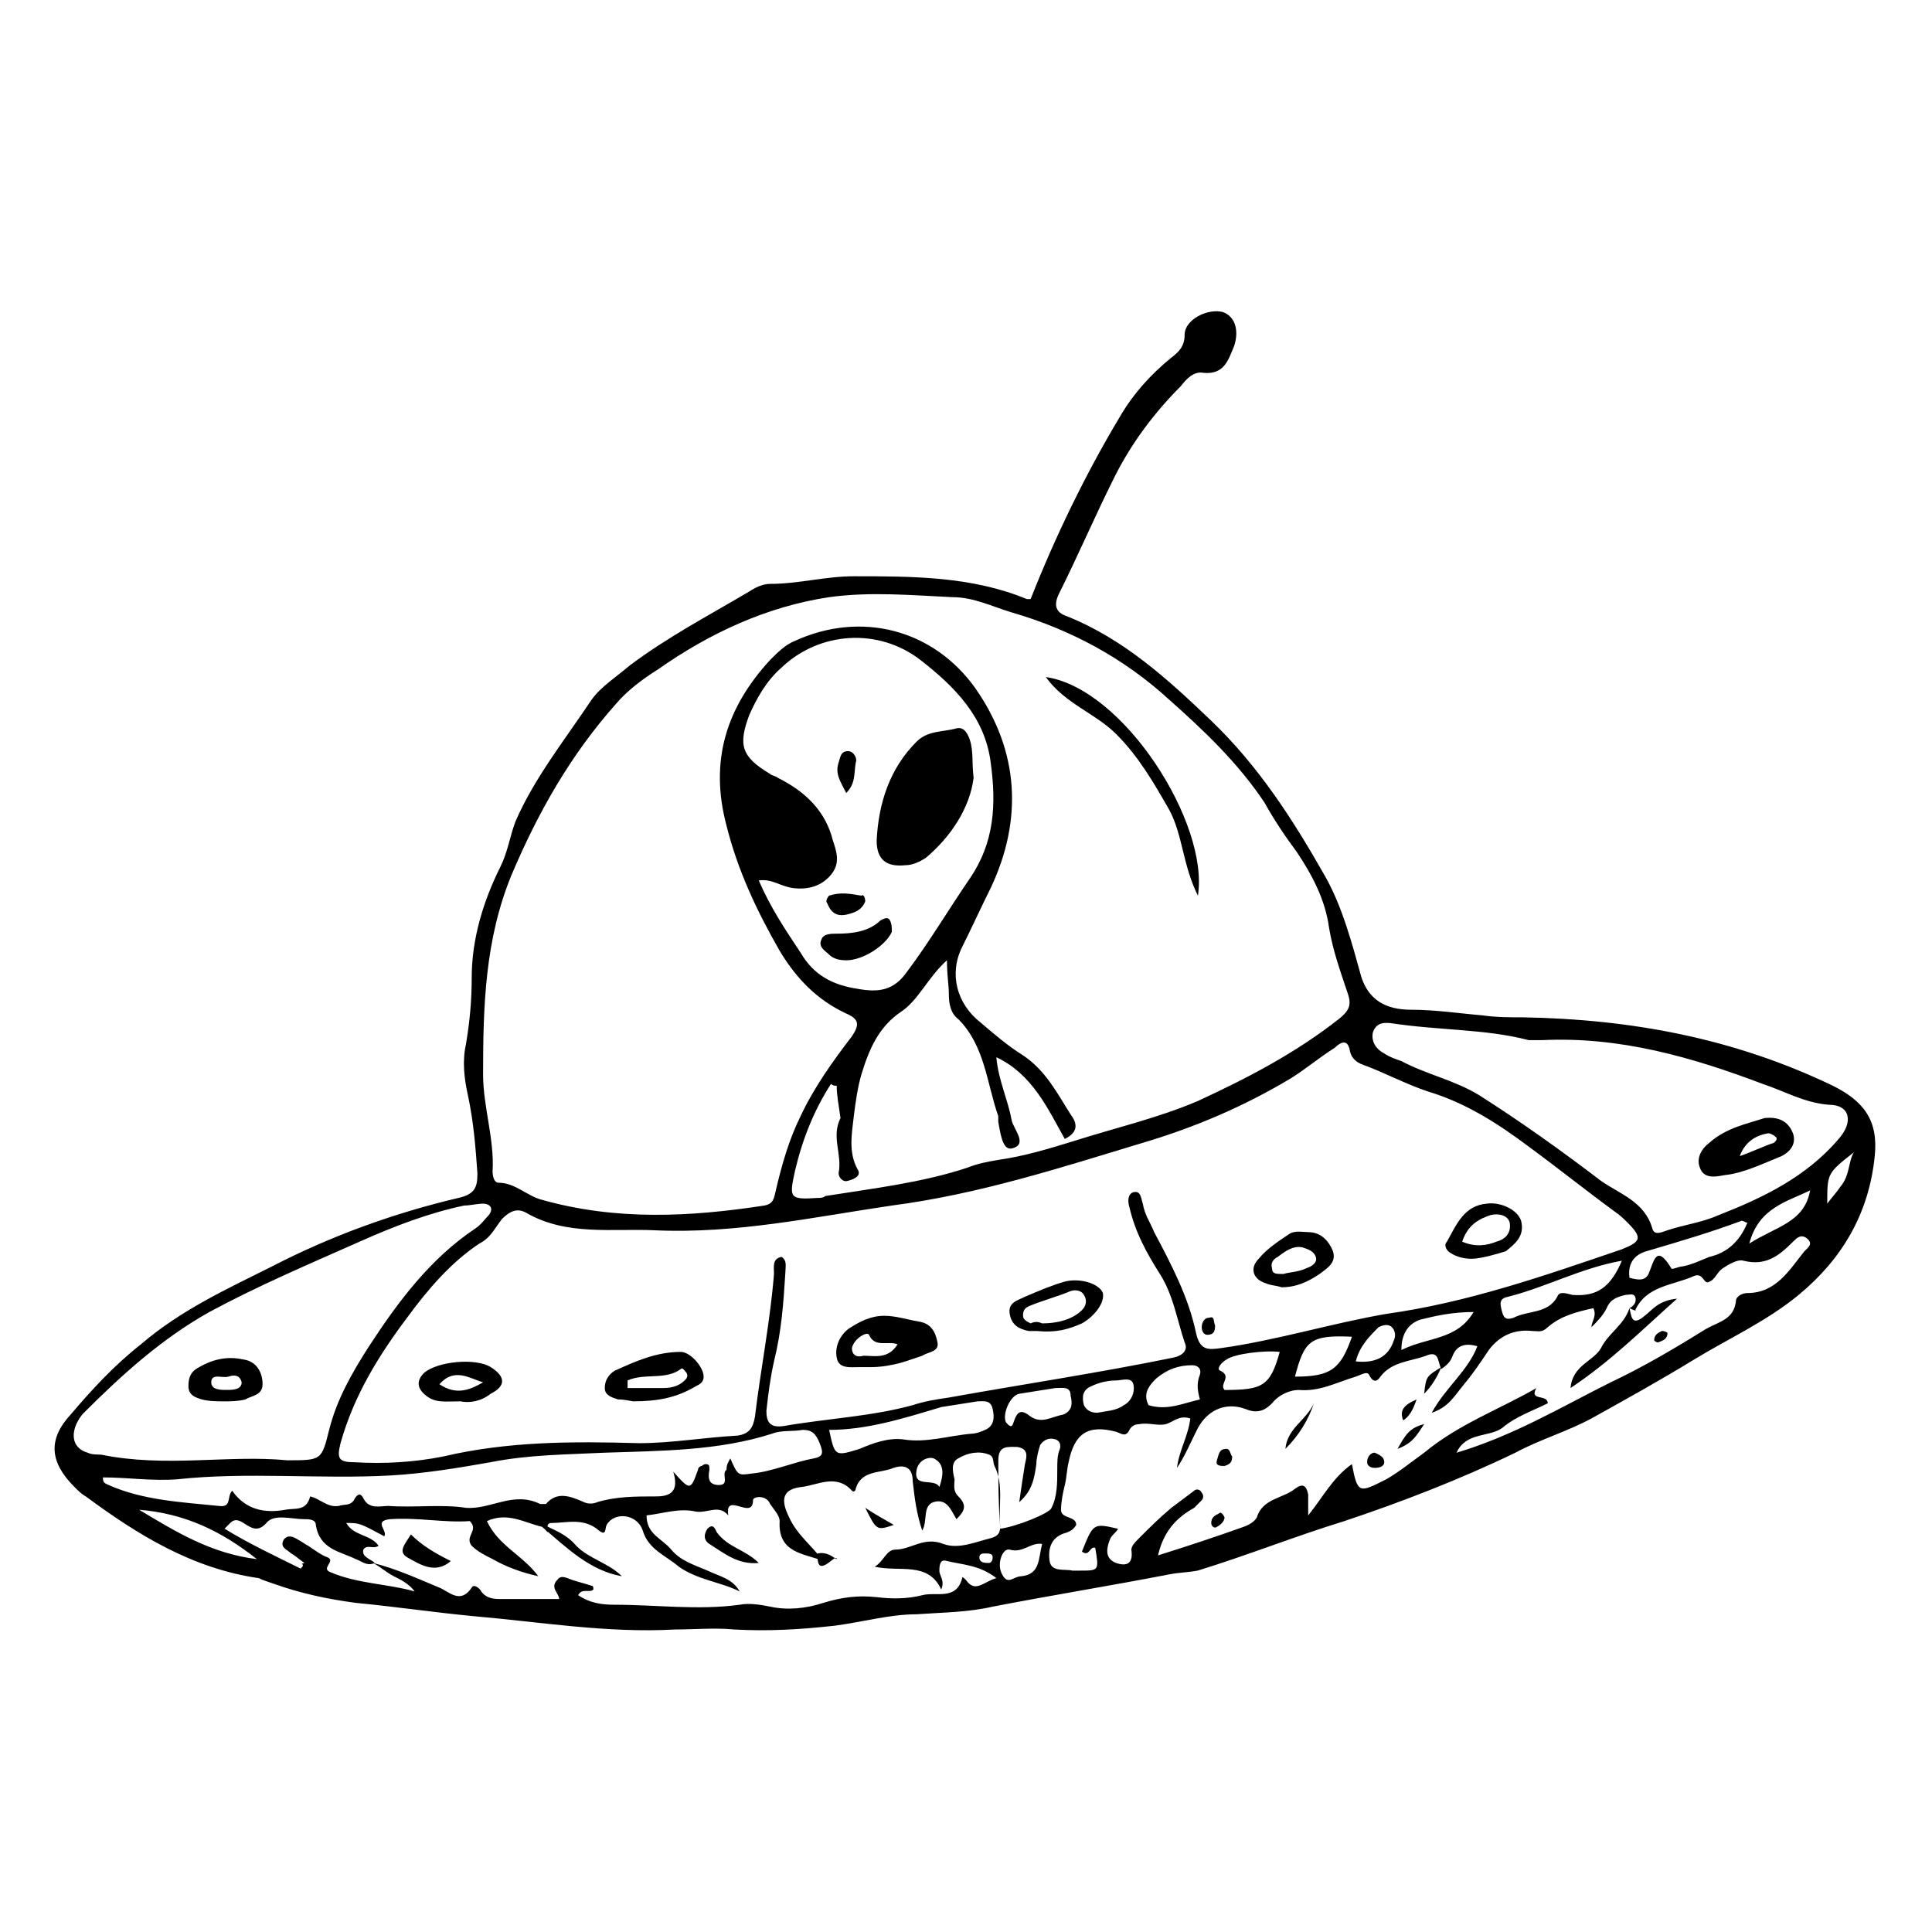 <?xml version="1.0" encoding="UTF-8"?>
<!-- Uploaded to: SVG Repo, www.svgrepo.com, Generator: SVG Repo Mixer Tools -->
<svg fill="#000000" width="800px" height="800px" version="1.1" viewBox="144 144 512 512" xmlns="http://www.w3.org/2000/svg">
 <g>
  <path d="m417.13 302.76c6.551-16.625 14.609-33.25 23.68-48.367 3.527-6.047 8.062-11.082 13.602-15.617 2.016-1.512 3.527-3.023 3.527-6.047 0-4.031 6.047-7.055 10.078-6.047 3.023 1.008 4.535 4.535 3.023 9.07-1.512 3.527-2.519 7.559-8.062 7.055-2.519-0.504-4.535 1.512-6.047 3.527-7.055 7.055-13.098 15.113-17.633 24.184-5.039 10.078-9.574 20.656-14.609 30.73-1.512 3.023-1.008 5.039 2.016 6.047 15.113 6.047 26.703 16.625 38.289 27.711 12.594 12.09 21.664 26.199 30.23 41.312 4.535 8.062 7.055 17.633 9.574 26.703 2.016 6.047 6.551 8.566 13.098 8.566 6.551 0 13.098 1.008 19.145 1.512 3.527 0.504 7.055 0.504 10.578 0.504 28.719 0.504 55.922 5.543 82.121 18.137 8.062 4.031 12.09 9.07 11.082 18.641-1.512 15.113-8.566 27.207-20.152 36.777-8.566 7.055-18.641 11.586-27.711 17.129-9.07 5.543-18.137 10.578-27.207 15.617-6.551 3.527-13.602 5.543-20.152 9.07-14.609 7.055-30.23 13.098-45.344 18.137-13.098 4.031-25.695 9.07-38.793 13.098-2.519 0.504-5.039 0.504-7.559 1.008-15.617 3.023-31.234 5.543-46.855 8.566-6.551 1.512-13.098 1.512-20.152 2.016-7.055 0-14.105 2.016-21.664 3.023-9.07 1.008-17.633 1.512-26.703 1.008-5.039-0.504-10.578 0-15.617 0-18.137 1.008-35.77-2.016-53.402-3.527-10.578-1.008-20.656-2.519-31.234-3.527-7.559-1.008-14.609-2.519-21.664-5.039-1.512-0.504-3.023-1.008-4.031-1.512-17.633-2.519-32.242-11.586-45.848-21.664-1.008-0.504-2.016-1.512-3.023-2.519-6.551-6.551-7.055-12.594-1.008-19.145 5.543-6.551 11.586-13.098 18.641-18.641 10.578-9.07 22.672-14.609 34.762-20.656 15.617-8.062 32.242-14.105 49.375-18.137 4.535-1.008 5.039-3.023 5.039-6.551-0.504-7.055-1.008-13.602-2.519-20.656-1.008-4.535-1.512-9.07-0.504-13.602 1.008-6.047 1.512-11.586 1.512-17.633 0-10.078 3.023-20.152 7.559-29.223 2.016-4.031 2.519-8.062 4.031-12.09 5.039-11.586 13.098-21.664 20.152-32.242 2.519-3.527 6.551-6.047 10.078-9.07 10.078-7.559 20.656-13.098 31.738-19.648 1.512-1.008 3.527-2.016 5.543-2.016 7.559 0 14.609-2.016 22.168-2.016 15.617 0 31.234 0 45.848 6.047 0-0.004 0.504-0.004 1.008-0.004zm158.7 187.92c1.008-0.504 2.016-1.512 1.512-3.023-0.504-1.008-1.512-0.504-2.519-0.504-2.016 0.504-4.031 1.008-5.039 3.527-1.008 2.016-2.519 3.527-4.031 5.039 0-1.512 1.512-3.023 0.504-5.039-4.535 1.008-8.566 2.016-12.09 5.039-1.512 1.512-2.519 1.008-4.031 1.008-4.535-0.504-8.566 1.008-11.586 5.039-2.016 3.023-4.031 6.047-6.551 9.07-2.519 3.023-4.031 6.047-8.566 7.559 3.527-6.551 9.574-11.082 12.09-17.633-3.527-1.008-5.543 0-6.551 2.519-0.504 1.512-1.512 2.519-3.023 3.527-1.008-2.016-0.504-5.039-4.031-3.527-4.031 1.512-9.07 1.512-12.09 5.543-1.008 1.512-2.016 1.512-3.023-0.504-0.504-1.008-2.016 0-3.527 0.504-5.039 1.512-9.574 4.031-15.113 3.527-2.016 0-5.039 1.008-7.055 3.527-1.512 1.512-3.527 3.023-7.055 1.512-5.543-2.016-10.578 0.504-13.098 6.047-1.512 3.023-3.023 6.551-5.039 9.574 0.504-4.535 3.023-8.566 3.527-13.098-3.023-1.008-4.535 1.008-6.551 1.512-2.016 0.504-4.535-0.504-7.055 0-1.008 0-2.016 0.504-2.519 1.512-1.008 2.016-2.016 1.008-3.527 0.504-7.559-2.016-11.082 0.504-12.594 8.062-0.504 2.016-0.504 4.031-1.008 6.047-0.504 2.016-1.008 4.535-1.008 6.551 0 2.519 4.031 1.512 4.031 4.031-1.008 1.512-1.512 1.512-2.519 2.016-4.031 1.008-5.039 4.031-4.535 7.559 0.504 3.023 4.031 2.016 6.047 2.519h2.016c5.039 0 5.039 0 4.031-6.047-1.512-0.504-1.512 2.519-3.527 1.008 3.023-7.559 3.023-7.559 9.574-6.047-0.504 1.008-1.512 1.512-2.016 2.519-1.512 3.527-1.008 5.543 1.512 6.551 3.023 1.008 4.535 0 4.031-3.527 0-1.008 1.008-2.016 2.016-3.023 3.023-3.023 5.543-5.543 8.566-8.062 2.016-1.512 4.031-3.023 6.047-4.535 0.504-0.504 1.512-0.504 2.016 0.504 0.504 0.504 0.504 1.512 0 2.016-0.504 0.504-1.512 1.512-2.016 2.016-4.535 2.519-8.062 6.047-9.574 12.594 8.062-2.519 15.617-5.039 22.672-7.559 1.512-0.504 3.023-1.512 3.527-2.519 1.512-5.039 7.055-5.039 10.078-7.559 2.016-1.512 3.023-1.008 3.527 1.512v5.543c4.031-5.039 6.551-10.078 11.586-13.602 1.512 8.062 2.016 7.559 9.07 4.031 3.527-2.016 6.551-4.535 10.078-7.055 9.07-7.559 20.152-11.586 29.727-17.129-2.016 3.527 3.023 1.512 3.023 4.031-4.031 2.016-8.566 3.527-12.09 6.551-3.527 2.519-9.574 1.008-12.09 6.551 15.113-4.535 27.711-12.09 40.809-18.641 8.566-4.031 17.129-9.07 25.191-14.105 3.527-2.016 7.559-2.519 8.062-7.559 0-1.008 1.512-2.016 3.023-2.016 7.559 0 11.082-6.047 15.113-11.082 1.008-1.008 2.519-2.016 0.504-3.527-1.512-1.008-2.519 0-3.527 1.008-3.527 3.527-7.055 6.551-13.098 5.039-1.512-0.504-4.031 1.008-5.543 2.016-1.512 1.008-2.016 3.023-3.527 3.527-1.512 1.008-1.512-2.519-4.031-1.512-5.543 2.519-12.594 2.519-15.617 9.07 1 0.48-0.512-0.023-1.52-0.527zm-288.18 57.938c-4.535-1.008-9.07-4.031-14.609-1.512 3.023 6.551 9.574 9.07 13.602 14.609-4.535-1.008-8.566-2.519-12.09-4.535-2.016-1.008-4.031-2.016-5.543-3.527-2.016-2.519 2.016-4.031-0.504-6.551-6.551 0.504-13.602-1.008-21.16-0.504-4.535 0.504-0.504 3.023-1.512 4.535-6.551-3.527-6.551-3.527-10.078-3.527 2.016 3.527 6.551 3.023 8.566 6.047-1.512 1.008-3.023-0.504-4.031 1.008-0.504 2.016 2.016 2.519 3.023 3.527-2.016 1.008-3.527-0.504-5.039-1.008-4.031-2.016-9.574-2.519-10.578-9.07 0-1.512-2.016-1.512-3.023-1.512-3.527 0-8.062-1.512-10.078 1.008-4.031 4.535-6.551-3.023-9.574 0l-1.512 1.512c6.551 4.031 13.098 7.055 20.152 10.578 0 0 0.504-0.504 0.504-0.504 0.504-1.008-1.008-0.504 0.504-1.008-1.512-1.008-2.519-2.016-3.527-2.519-1.008-1.008-3.023-1.512-2.016-3.527 1.008-1.512 2.519-1.008 4.031 0 1.008 0.504 1.512 1.008 2.519 1.512 1.512 1.008 3.527 2.519 5.039 3.023 2.519 1.008-2.016 3.023 1.008 4.031 7.055 3.023 15.113 3.023 22.168 5.039-1.512-2.016-3.527-3.023-5.543-4.031-2.016-1.008-3.527-2.519-5.543-3.527 6.047 1.512 11.586 4.031 17.633 6.551 2.519 1.008 5.543 4.535 8.566 0 0.504-1.008 2.016 0 2.519 1.008 1.512 2.016 3.527 2.016 5.543 2.016h15.113c0-1.512-2.519-3.023-0.504-5.039 1.008-1.512 2.519-0.504 4.031 0s3.527 1.008 5.039 1.512c0.504 0 0.504 0.504 0.504 1.008-1.008 1.008-3.023-0.504-4.031 1.512 3.023 2.016 6.047 2.519 9.574 2.519 11.082 0 22.168 1.512 33.25 0 2.519-0.504 5.543 0 8.062 0.504 4.535 1.008 9.574 0.504 14.105-1.008 5.039-1.512 9.07-2.016 14.105-1.512 4.031 0.504 8.062 0.504 12.09-0.504 3.527-1.008 9.07 1.512 10.578-4.535 0-0.504 0.504 0 1.008 0.504 2.519 3.527 4.535 0.504 8.062-0.504-4.535-3.527-9.07-3.527-13.098-4.535-1.512-0.504-2.016 0.504-2.016 2.519 0 1.512 1.512 2.519 0.504 5.039-3.527-7.559-11.082-4.535-17.633-6.047 2.519-1.512 3.023-4.535 5.543-4.535 4.031 0 7.559-3.527 12.594-1.512 4.031 1.512 8.566-0.504 12.594-1.512 2.016-0.504 2.519-1.512 2.519-3.023-0.504-5.543 1.008-11.082-1.512-16.121-0.504-1.008 0-2.519-1.512-3.023-2.519-1.008-5.543-0.504-8.062 1.008-2.016 1.008-1.512 3.527-1.008 5.543 0 1.512-0.504 3.023 1.008 4.535 2.519 2.519 1.512 4.031-0.504 6.047-1.512-2.519-2.519-5.543-6.047-4.535-3.023 1.008-1.512 5.039-3.023 7.559-1.512-4.535-2.016-8.566-2.519-13.098 0-3.527-2.016-4.535-5.039-3.527-3.527 1.512-8.566 0.504-10.078 5.543 0 0.504-0.504 1.008-1.008 0.504-4.031-4.535-9.07-1.512-13.098-1.008-5.039 0.504-6.047 3.023-3.527 8.062 2.016 4.535 6.047 7.559 9.07 11.586-5.039-2.016-12.09-2.016-11.586-10.578 0-1.512-1.512-3.023-2.519-4.535-1.008-2.519-4.535-2.016-4.535-1.008 0 5.543-7.559-2.519-6.551 4.031-2.519-3.023-5.543-0.504-8.566-1.008-4.535-1.008-8.566 0.504-13.098 1.008 0 5.039 4.031 6.047 6.551 9.07 2.519 3.023 6.047 4.031 9.574 5.543 3.023 1.512 6.551 2.016 8.566 5.543-5.039-2.519-11.082-3.023-16.121-6.551-3.527-3.023-8.062-4.535-9.574-9.574-1.512-4.535-7.559-5.039-9.574-1.512-0.504 1.008 0 3.023-2.016 1.512-4.031-3.527-8.566-2.016-12.594-2.016-1.512 0-1.008 1.512-1.008 2.519-1.504-2.016-1.504-1.512-1.504-1.512zm78.09-116.88c-0.504 0-1.008 0-1.512-0.504-4.535 7.055-7.559 14.609-9.574 23.176-1.512 7.055-1.512 7.559 6.047 7.055 0.504 0 1.512 0 2.016-0.504 12.594-2.016 25.695-3.527 37.785-7.559 2.519-1.008 5.039-1.512 8.062-2.016 7.055-1.008 13.602-3.023 20.152-5.039 11.082-3.527 22.168-6.047 32.746-10.578 13.098-6.047 25.695-12.594 37.281-21.664 2.519-2.016 3.527-3.527 2.519-6.551-2.016-6.047-4.031-11.586-5.039-17.633-1.008-7.559-4.535-14.105-8.566-20.152-3.023-4.031-6.047-8.566-8.566-13.098-7.055-10.578-16.121-19.145-25.191-27.207-12.09-11.082-26.199-18.641-41.816-23.176-5.039-1.512-10.078-4.031-15.617-4.031-11.082-0.504-21.664-1.512-32.746 0-16.625 2.519-31.738 9.574-45.344 19.145-4.031 2.519-8.062 5.543-11.082 9.07-12.09 13.602-20.656 28.719-27.711 45.344-7.055 17.129-7.559 34.762-7.559 52.898 0 8.566 3.023 17.129 2.519 25.695 0 1.512 0.504 3.023 1.512 3.023 4.535 0 7.559 3.527 11.586 4.535 19.648 5.543 39.297 4.535 58.945 1.512 2.519-0.504 2.519-2.016 3.023-4.031 1.512-6.551 3.527-13.602 6.551-19.648 3.527-7.559 8.566-14.609 13.602-21.16 2.016-3.023 2.016-4.535-1.512-6.047-7.559-3.527-13.098-9.07-17.633-16.625-6.047-10.578-11.082-21.16-14.105-33.25-4.535-17.129 0-31.234 11.586-43.832 2.016-2.016 4.031-4.031 6.551-5.039 17.633-8.062 36.777-3.023 47.863 12.594 11.586 16.625 12.594 34.762 4.031 52.898-2.519 5.039-5.039 10.578-7.559 15.617-3.527 7.055-1.512 15.113 5.039 20.152 3.527 3.023 7.055 6.047 11.082 8.566 6.047 4.031 9.07 10.078 12.594 15.617 1.512 2.016 2.519 4.535-1.512 6.551-4.535-8.062-8.566-17.129-18.137-21.664 0.504 6.047 3.023 11.082 4.031 16.625 0.504 2.519 4.535 6.551 0 7.559-2.519 0.504-3.023-4.535-3.527-7.055v-1.512c-3.023-8.566-3.527-18.641-10.578-25.695-2.016-1.512-2.519-4.031-2.519-6.551s-0.504-5.039-0.504-9.07c-5.039 4.535-7.559 10.578-12.09 13.602-6.047 4.031-8.566 10.078-10.578 16.625-1.008 3.527-1.512 7.055-2.016 11.082-0.504 4.535-1.512 9.574 1.008 14.105 1.008 1.512-0.504 2.519-2.519 3.023-1.512 0.504-2.519-1.008-2.519-2.016 1.008-5.039-2.016-9.574 0.504-14.609-0.5-3.516-1.004-6.035-1.004-8.555zm-14.609 45.344c1.512 1.008 1.008 2.519 1.008 4.031-0.504 8.062-1.008 15.617-3.023 23.68-1.008 4.535-1.512 8.566-2.016 13.098 0 3.023 1.008 4.535 4.535 4.031 11.586-2.016 23.176-2.519 34.258-5.543 3.023-1.008 6.047-1.512 9.574-2.016 19.648-3.527 39.801-6.551 59.449-10.578 2.519-0.504 4.031-2.016 3.023-4.031-2.016-6.047-3.023-12.594-6.551-18.137-3.527-5.543-6.551-11.082-8.062-17.633-0.504-1.512-0.504-3.527 1.008-4.031 2.016-0.504 2.016 1.512 2.519 3.023 0.504 3.023 2.016 5.039 3.023 7.559 4.535 8.566 9.07 17.129 11.082 26.703 1.008 4.535 3.023 4.535 6.551 4.031 14.609-2.016 29.223-6.551 43.832-9.07 21.664-3.023 41.816-10.078 62.473-17.129 5.039-2.016 5.543-3.023 1.512-7.055-1.008-1.008-2.016-2.016-3.527-3.023-7.559-5.543-15.113-11.586-22.672-17.129-8.062-6.047-16.625-11.586-26.703-14.609-6.047-2.016-11.586-5.039-17.129-7.055-1.512-0.504-3.023-1.512-3.527-3.527-0.504-3.527-2.519-2.519-4.031-1.008-4.031 2.519-7.559 5.543-11.586 8.062-12.594 7.559-25.695 13.098-39.297 17.129-21.664 6.551-43.328 13.602-66.504 16.625-20.656 3.023-41.312 7.559-62.977 6.551-11.082-0.504-23.176 1.512-33.754-4.535-2.519-1.512-4.535-0.504-6.551 1.512-2.016 2.519-3.023 5.039-6.047 6.551-7.559 5.039-13.602 12.09-19.145 19.648-7.559 10.078-14.105 20.656-17.633 33.25-1.008 4.031-0.504 5.039 3.527 5.039 8.062 0.504 16.121 0 23.68-1.512 17.129-4.031 34.258-4.031 51.891-3.527 8.566 0 17.129-1.512 26.199-2.016 3.023-0.504 4.031-2.016 4.535-5.039 1.512-12.594 4.031-25.191 5.039-37.785 0-2.016-0.504-4.031 2.016-4.535zm-6.047-99.754c3.023 7.055 7.055 13.098 11.082 19.145 3.527 6.047 8.566 8.566 15.113 9.574 5.543 1.008 9.574 0.504 13.098-4.535 6.047-8.062 11.082-16.625 16.625-24.688 6.551-9.574 7.055-19.648 5.543-30.73-1.512-12.09-9.574-20.152-18.641-27.207-11.082-8.566-26.703-7.559-36.777 2.016-4.031 3.527-6.551 8.062-8.566 12.594-3.023 8.062-2.016 11.082 5.543 15.617 0.504 0.504 1.512 0.504 2.016 1.008 7.055 3.527 12.594 8.566 14.609 16.625 1.008 3.023 2.016 6.047-0.504 9.07-2.519 3.023-6.047 4.031-10.078 3.527-3.519-0.504-5.535-2.519-9.062-2.016zm167.27 37.785c-1.008 0-3.527-0.504-4.535 2.519-0.504 2.519 1.008 4.535 3.023 5.543 1.512 1.008 3.023 1.512 4.535 2.016 6.551 3.527 14.105 5.039 20.656 9.07 11.082 7.055 21.664 14.609 32.242 22.672 5.039 3.527 11.586 5.543 13.602 12.594 0.504 2.016 2.519 1.008 4.031 0.504 4.535-1.512 9.07-2.016 13.602-4.031 11.586-4.535 23.176-10.078 31.738-20.152 4.031-4.535 3.023-9.07-2.519-9.07-6.551-0.504-11.586-3.527-17.633-5.543-18.641-7.055-37.785-12.594-58.441-11.586h-3.527c-11.582-3.023-23.676-2.519-36.773-4.535zm-292.21 115.88c9.07 0 9.07 0 11.082-8.062 2.016-8.062 6.047-15.113 10.578-22.168 7.559-11.586 16.121-23.176 28.215-31.234 1.512-1.008 2.519-2.519 3.527-3.527 1.512-2.016 0-3.023-1.512-3.023-1.512 0-3.527 0.504-5.039 0.504-9.574 2.016-18.641 5.543-27.711 9.574-13.602 6.047-26.703 11.586-39.801 18.641-12.594 7.055-23.176 16.625-33.25 26.703-1.008 1.008-1.512 2.016-2.016 3.023-1.512 3.527-0.504 6.551 3.023 7.559 1.008 0.504 2.519 0.504 3.527 0.504 17.133 3.523 33.758-0.004 49.375 1.508zm117.39-0.504c2.016 4.535 2.016 4.535 5.543 4.031 5.543-0.504 11.082-3.023 16.625-4.031 2.519-0.504 2.519-1.512 1.512-4.031-1.008-2.519-2.016-3.527-4.535-3.527-2.519 0.504-5.543 0-8.062 1.008-14.105 4.535-29.219 4.535-44.336 5.039-10.078 0.504-20.152 0.504-30.23 2.519-8.566 1.512-17.633 3.023-26.703 3.527-18.641 1.008-37.785-1.008-56.426 1.008-6.551 0.504-13.098-0.504-19.648-0.504 0 1.512 0.504 1.512 1.512 2.016 9.07 4.031 19.145 4.535 29.223 5.543 3.527 0.504 2.016-2.519 3.527-4.031 3.527 5.039 8.566 6.047 14.105 5.039 2.519-0.504 5.543 0.504 6.551-3.527 2.519 0.504 4.535 3.023 7.559 2.519 1.512-0.504 3.023 0 4.031-1.512 0.504-1.008 1.512-2.519 2.519-0.504 1.512 3.023 4.535 2.016 6.551 2.016 7.055 0.504 14.105-0.504 20.656 0.504 6.551 0.504 12.594-4.535 19.648-1.008h1.512c3.023-3.527 6.551-2.016 10.078-0.504 1.008 0.504 2.519 0.504 3.527 0 5.039-1.512 10.078-1.512 15.617-1.512 4.031 0 6.047-1.512 4.535-6.551 4.535 5.039 4.535 5.039 6.551-0.504 0-0.504 0.504-1.008 1.008-1.008 0.504-0.504 1.008-0.504 1.008-0.504 1.008 0 1.008 0.504 1.008 1.512-0.504 2.519 0 4.031 2.519 4.031 3.023 0 0.504-3.023 2.016-4.031-0.008-1.512 0.496-2.016 1-3.023zm26.195-7.555c1.512 7.055 1.512 7.055 8.062 5.039 3.527-1.512 7.559-3.023 11.586-2.519 6.047 1.008 12.09-1.008 18.137-1.512 1.008 0 2.519-0.504 3.527-1.008 2.519-1.008 2.519-3.527 2.016-5.543-0.504-2.519-2.519-2.016-4.031-2.016-3.023 0.504-6.551 1.008-9.574 1.512-10.074 3.023-19.645 6.047-29.723 6.047zm45.344 26.195c4.031-0.504 13.098-4.031 13.602-5.543 1.512-3.023 1.512-6.551 1.512-10.078 0-2.016 0-3.527 0.504-5.039 0.504-1.008 0.504-2.519-1.008-3.023s-3.023 0-4.031 1.512c-0.504 1.512-1.008 3.527-1.008 5.039-0.504 3.527-1.008 7.055-4.535 10.078 0.504-3.527 1.008-7.055 1.512-10.078 0.504-2.016 1.008-4.031-2.016-4.535-2.519 0-5.039-0.504-5.039 3.527 0.004 6.051 0.004 11.594 0.508 18.141zm198-81.113c-0.504 0-1.008-0.504-1.512-0.504-8.062 3.023-16.625 5.543-25.191 8.062-3.527 1.008-5.039 3.527-4.535 7.055 2.016 0.504 4.031 1.008 5.039-1.008 1.512-3.527 2.016-8.062 6.047-1.512 0 0.504 2.016-0.504 3.023-0.504 2.519-0.504 4.535-1.512 7.055-2.519 4.535-1.008 8.062-4.031 10.074-9.07zm-33.25 10.078c-11.082 2.016-20.152 7.055-30.23 9.574-2.519 0.504-2.016 2.016-1.512 4.031 0.504 2.016 1.512 2.016 3.023 1.512 4.031-2.016 9.07-1.008 11.586-5.543 0.504-1.512 2.016-1.008 4.031-0.504 6.551 0.5 10.078-2.019 13.102-9.07zm-90.684 24.184c-4.031-0.504-12.09 0.504-14.105 2.016-1.008 0.504-3.023 2.519-1.512 3.023 3.023 1.512-0.504 3.527 1.008 5.039 10.074-0.004 12.09-1.012 14.609-10.078zm-59.453 9.57c-3.023 0.504-6.551 1.008-9.574 1.512-2.519 0.504-4.535 5.543-3.527 7.559 0.504 0.504 1.512 2.016 2.016 0 1.008-3.023 2.016-3.527 4.535-1.512 3.023 2.016 5.543 0 8.566-0.504 2.519-1.008 2.519-3.023 2.016-5.039 0-2.519-2.016-2.016-4.031-2.016zm24.688 4.535c5.039 1.512 9.07-0.504 13.602-1.512-0.504-2.016-1.008-4.031 0-6.551 0.504-1.512-0.504-2.519-2.016-2.519-3.527 0-6.551 1.008-9.574 3.527-2.012 2.016-3.523 4.031-2.012 7.055zm53.91-18.137c-11.082-0.504-12.594 1.008-15.113 10.578 9.57 0 12.09-2.016 15.113-10.578zm-290.2 58.945c-9.574-7.559-19.145-12.09-31.234-13.098 10.074 6.043 19.141 11.586 31.234 13.098zm322.44-65.496c-5.543 0-10.078 1.008-14.105 2.016-3.023 1.008-5.039 3.527-5.039 8.062 7.055-3.527 14.609-2.519 19.145-10.078zm89.176-32.242c-6.047 3.023-13.602 4.535-16.121 14.105 7.051-4.535 14.609-5.543 16.121-14.105zm-188.93 58.945c2.519-0.504 5.039-0.504 7.055-2.016 2.016-1.008 3.023-3.527 2.519-5.543-0.504-2.016-3.023-1.008-4.535-1.008-2.016 0-4.535 0.504-6.551 1.512-2.519 1.008-2.519 3.023-2.016 5.039 0.504 1.008 1.512 2.016 3.527 2.016zm-14.609 34.762c-3.023-0.504-5.039 2.519-8.566 1.512-2.016-0.504-3.527 4.031-2.016 6.551 1.512 3.023 3.023 0.504 5.039 0.504 5.039-0.504 4.535-4.535 5.543-8.566zm83.129-48.367c5.039 0.504 8.566-1.008 10.078-5.543 0.504-1.008 0.504-2.519-0.504-3.527-1.008-1.008-2.519-0.504-3.527 0-2.523 2.523-5.043 5.043-6.047 9.07zm132-55.418c-7.055 5.543-7.055 5.543-7.055 13.602 1.512-2.016 2.519-3.023 3.527-4.535 2.519-3.019 2.016-6.547 3.527-9.066zm-242.33 88.672c1.008-3.023 1.512-6.047-1.512-7.559-1.512-0.504-4.031 0.504-4.535 3.023-1.008 5.039 4.535 2.016 6.047 4.535zm12.09 17.633c-0.504 0-1.512 0-1.512 1.008 0 1.512 1.512 1.512 2.519 1.512 0.504 0 1.008-0.504 1.008-1.512 0-1.008-1.008-1.008-2.016-1.008z"/>
  <path d="m461.46 381.36c-4.031-8.062-4.031-16.121-7.559-22.672-4.031-7.055-8.062-14.105-14.105-20.152-5.543-5.543-13.602-8.062-18.641-15.113 20.656 3.019 43.324 38.789 40.305 57.938z"/>
  <path d="m374.81 506.3h-3.023c-2.519 0-5.543 0.504-6.047-2.519-0.504-2.519 0.504-5.543 3.023-7.559 3.023-2.016 6.047-3.527 9.574-3.527 3.023 0 6.047 1.008 9.07 1.512 3.527 0.504 4.535 3.023 5.039 5.543 0.504 2.519-2.519 2.519-4.031 3.527-3.023 1.008-5.543 2.016-8.566 2.519-2.519 0.504-4.535 0.504-5.039 0.504zm7.055-6.043c-2.519-1.008-6.047 1.008-7.559-2.519-0.504-1.008-4.031 1.008-4.535 3.527 0 2.016 1.512 2.519 3.023 2.016 3.023 0 6.551 1.004 9.07-3.023z"/>
  <path d="m311.83 515.37c-0.504 0-2.016-0.504-4.031-0.504-1.512-0.504-3.527-1.008-3.527-3.023s1.008-3.527 2.519-4.535c5.543-2.519 11.082-5.039 17.633-5.039 2.519 0 6.047 4.031 6.047 6.551 0 1.512-1.008 2.016-2.016 2.519-5.039 3.023-10.074 4.031-16.625 4.031zm-1.512-5.543v2.016h9.574c2.016 0 4.031-0.504 5.543-2.016 0.504-0.504 1.008-1.008 0.504-2.016-0.504-0.504-1.008-1.512-1.512-1.008-4.031 3.023-9.574 1.008-14.109 3.023z"/>
  <path d="m483.63 485.14c-1.512-0.504-3.023-0.504-4.031-1.008-3.527-1.008-4.535-4.031-2.016-6.551 2.016-2.519 5.039-4.535 8.062-6.551 1.512-1.008 3.527-0.504 5.039-0.504 3.527 0 5.543 2.519 6.551 5.039 1.008 3.023-1.512 4.535-3.527 6.047-3.027 2.019-6.051 3.527-10.078 3.527zm0.5-3.523c1.512-0.504 4.031-0.504 6.047-1.512 1.512-0.504 3.023-1.512 2.519-3.023-0.504-1.512-2.016-2.016-3.527-2.519-2.519-0.504-4.535 1.008-6.551 2.519-1.008 0.504-2.016 1.512-1.512 3.023 0.004 1.512 1.012 1.512 3.023 1.512z"/>
  <path d="m534.01 477.59c-2.016 0-4.031-0.504-5.543-1.512-1.008-0.504-2.016-2.016-1.008-3.023 2.519-4.535 4.535-9.574 10.578-10.078 3.527-0.504 8.062 1.512 9.07 4.535 1.008 4.031-1.512 6.047-4.031 8.062-1.508 0.504-6.547 2.016-9.066 2.016zm-2.519-4.535c3.527 1.512 6.551 1.008 9.07 0 2.016-0.504 4.031-2.016 3.527-5.039-0.504-2.016-3.023-2.519-5.039-2.016-3.023 1.008-6.047 2.519-7.559 7.055z"/>
  <path d="m418.64 496.73h-2.016c-2.519-0.504-4.535-1.512-5.039-4.535-0.504-3.023 2.016-3.527 4.031-4.535 3.527-1.512 7.055-3.023 10.578-4.031 4.031-1.008 9.07 0.504 10.078 3.023 0.504 2.519-2.016 6.047-5.543 8.062-3.527 1.512-6.551 2.519-12.09 2.016zm1.512-2.016c4.031 0 8.062-1.008 10.578-3.527 1.008-1.008 1.512-2.519 0.504-4.031-0.504-1.008-2.016-1.512-3.527-1.008-3.527 1.512-7.559 2.519-11.082 4.031-1.008 0.504-1.512 1.008-1.512 2.519 0 1.008 1.008 1.512 2.016 2.016 1.008-0.504 2.016-0.504 3.023 0z"/>
  <path d="m265.98 515.37c-4.031 0-6.551 0.504-9.07-1.512-2.519-2.016-2.519-4.031-0.504-6.047 3.527-3.023 13.602-4.031 17.633-1.512s4.031 5.039 0 7.055c-2.516 2.016-5.539 2.519-8.059 2.016zm6.047-5.039c-3.527-1.008-7.559-4.031-11.586 0.504 4.531 3.023 8.059 1.512 11.586-0.504z"/>
  <path d="m466 495.22c0 1.008 0 2.519-2.016 2.519-1.008 0-1.512-1.008-1.512-2.016 0-1.008 0.504-2.519 2.016-2.519 1.512-0.504 1.008 1.008 1.512 2.016z"/>
  <path d="m288.15 548.12c3.023 1.512 6.047 2.519 8.566 5.543 3.527 3.527 8.566 4.535 12.09 8.062-8.566-1.512-14.609-7.559-21.16-13.098 0-0.004 0-0.508 0.504-0.508z"/>
  <path d="m252.89 550.64c3.023 3.023 6.551 5.039 10.578 7.055-4.031 3.527-8.062 1.008-11.586-1.008-2.519-1.512-0.504-3.527 1.008-6.047z"/>
  <path d="m345.08 558.2c-5.543 0.504-9.07-2.519-13.098-5.039-1.512-1.008-1.512-2.519-0.504-4.031 1.512-1.512 2.016 0 2.519 1.008 3.023 4.031 7.555 4.535 11.082 8.062z"/>
  <path d="m373.3 543.59c3.023 2.016 5.039 3.023 7.559 4.535-4.535 1.508-4.535 1.508-7.559-4.535z"/>
  <path d="m360.7 555.68c2.519-0.504 4.031 1.008 5.039 1.512-0.004-2.016-5.543 6.047-5.039-1.512 0.504 0 0 0 0 0z"/>
  <path d="m402.02 350.12c-1.008 8.062-6.047 15.617-12.594 21.16-1.512 1.008-3.527 2.016-5.543 2.016-5.039 0.504-7.559-1.512-7.559-6.551 0.504-10.078 3.527-19.145 10.578-26.199 3.023-3.023 7.055-2.519 10.578-3.527 2.016-0.504 3.023 1.512 3.527 3.023 1.012 3.023 0.508 6.047 1.012 10.078z"/>
  <path d="m368.26 398.49c-2.016 0-3.527-0.504-4.535-1.512-1.008-1.008-3.023-2.016-2.016-4.031 0.504-1.512 2.519-1.512 4.031-1.512 4.031 0 8.566-0.504 11.586-3.527 1.008-0.504 2.016-1.008 2.519 0s0.504 2.016 0.504 3.023c-1.508 3.527-7.555 7.559-12.09 7.559z"/>
  <path d="m373.3 382.87c-1.008 2.519-3.023 3.023-5.039 3.527-2.519 0.504-4.031-0.504-5.039-3.023-0.504-0.504 0-1.512 0.504-2.016 3.023-1.008 5.543-0.504 8.566 0 0.504-0.5 1.008 0.508 1.008 1.512z"/>
  <path d="m368.26 354.15c-1.512-3.023-3.023-5.039-2.016-8.062 0.504-1.512 0.504-3.023 2.519-3.023 1.512 0 2.519 2.016 2.016 3.023-0.504 3.023 0 5.543-2.519 8.062z"/>
  <path d="m492.2 515.88c-1.512 4.535-4.031 8.566-7.559 12.09 0.504-5.539 5.543-7.555 7.559-12.09z"/>
  <path d="m514.36 527.96c2.016-3.527 3.023-5.543 7.055-6.551-2.016 3.027-3.023 5.039-7.055 6.551z"/>
  <path d="m468.52 532.5c-1.008 0-2.519 0-2.016-1.512s0.504-3.023 2.519-3.023c1.008 0 1.008 1.512 1.512 2.016 0 1.512-0.504 2.016-2.016 2.519z"/>
  <path d="m525.95 506.3c-1.008 2.519-2.519 5.039-4.535 7.055 0.508-4.535 0.508-4.535 4.535-7.055v0z"/>
  <path d="m508.32 528.97c1.008 0.504 2.519 1.008 2.519 2.519 0 1.008-1.008 1.512-2.519 1.512-1.008 0-2.016-0.504-2.016-1.512 0-1.512 1.008-2.519 2.016-2.519z"/>
  <path d="m468.52 546.1c0 1.008-1.008 2.016-2.016 2.519-0.504 0.504-1.512 0-1.512-1.008 0-1.512 1.008-2.016 2.016-2.519 0.504-0.5 1.008 0 1.512 1.008z"/>
  <path d="m519.4 514.87c-1.008 3.023-2.016 4.535-3.527 5.543-1.008-2.519 0-4.031 3.527-5.543z"/>
  <path d="m611.6 440.3c4.535-0.504 6.551 1.512 7.559 4.031 1.008 3.023-1.008 5.039-3.023 6.047-5.039 2.016-10.078 4.535-15.113 5.039-2.519 0.504-5.543 1.008-6.551-2.016-1.008-2.519 0.504-5.039 2.519-6.551 4.535-4.031 10.074-5.039 14.609-6.551zm-6.547 10.074c3.023-1.008 6.047-2.519 9.07-3.527 0.504-0.504 1.008-1.008 0.504-1.512s-1.512-1.008-2.016-1.008c-3.027 0.504-6.051 2.016-7.559 6.047z"/>
  <path d="m203.51 515.37c-2.016 0-4.031 0-6.047-0.504-1.512-0.504-3.527-1.008-3.527-3.527 0-2.016 0.504-3.527 2.016-4.535 4.031-2.519 8.062-3.527 12.594-2.519 3.527 0.504 5.039 3.527 5.039 6.551 0 3.023-3.023 3.023-4.535 4.031-2.012 0.504-4.027 0.504-5.539 0.504zm1.008-6.551c-1.512 0.504-4.535-1.008-4.535 1.512 0 2.016 2.519 2.016 4.031 2.016s4.031 0 4.031-2.016c-0.504-2.016-2.016-2.016-3.527-1.512z"/>
  <path d="m575.83 490.68c0.504 2.016 0.504 5.039 4.031 2.016 2.016-1.512 3.527-4.031 8.566-4.535-9.574 8.566-17.633 16.625-28.215 23.68 0.504-6.047 6.047-7.055 8.062-10.578 2.012-4.031 6.043-6.047 7.555-10.582z"/>
  <path d="m585.9 497.23c0 1.512-1.008 2.016-2.519 2.519-0.504 0-1.008-0.504-1.008-0.504 0-1.512 1.008-2.016 2.016-2.519 1.012 0 1.512 0.504 1.512 0.504z"/>
 </g>
</svg>
